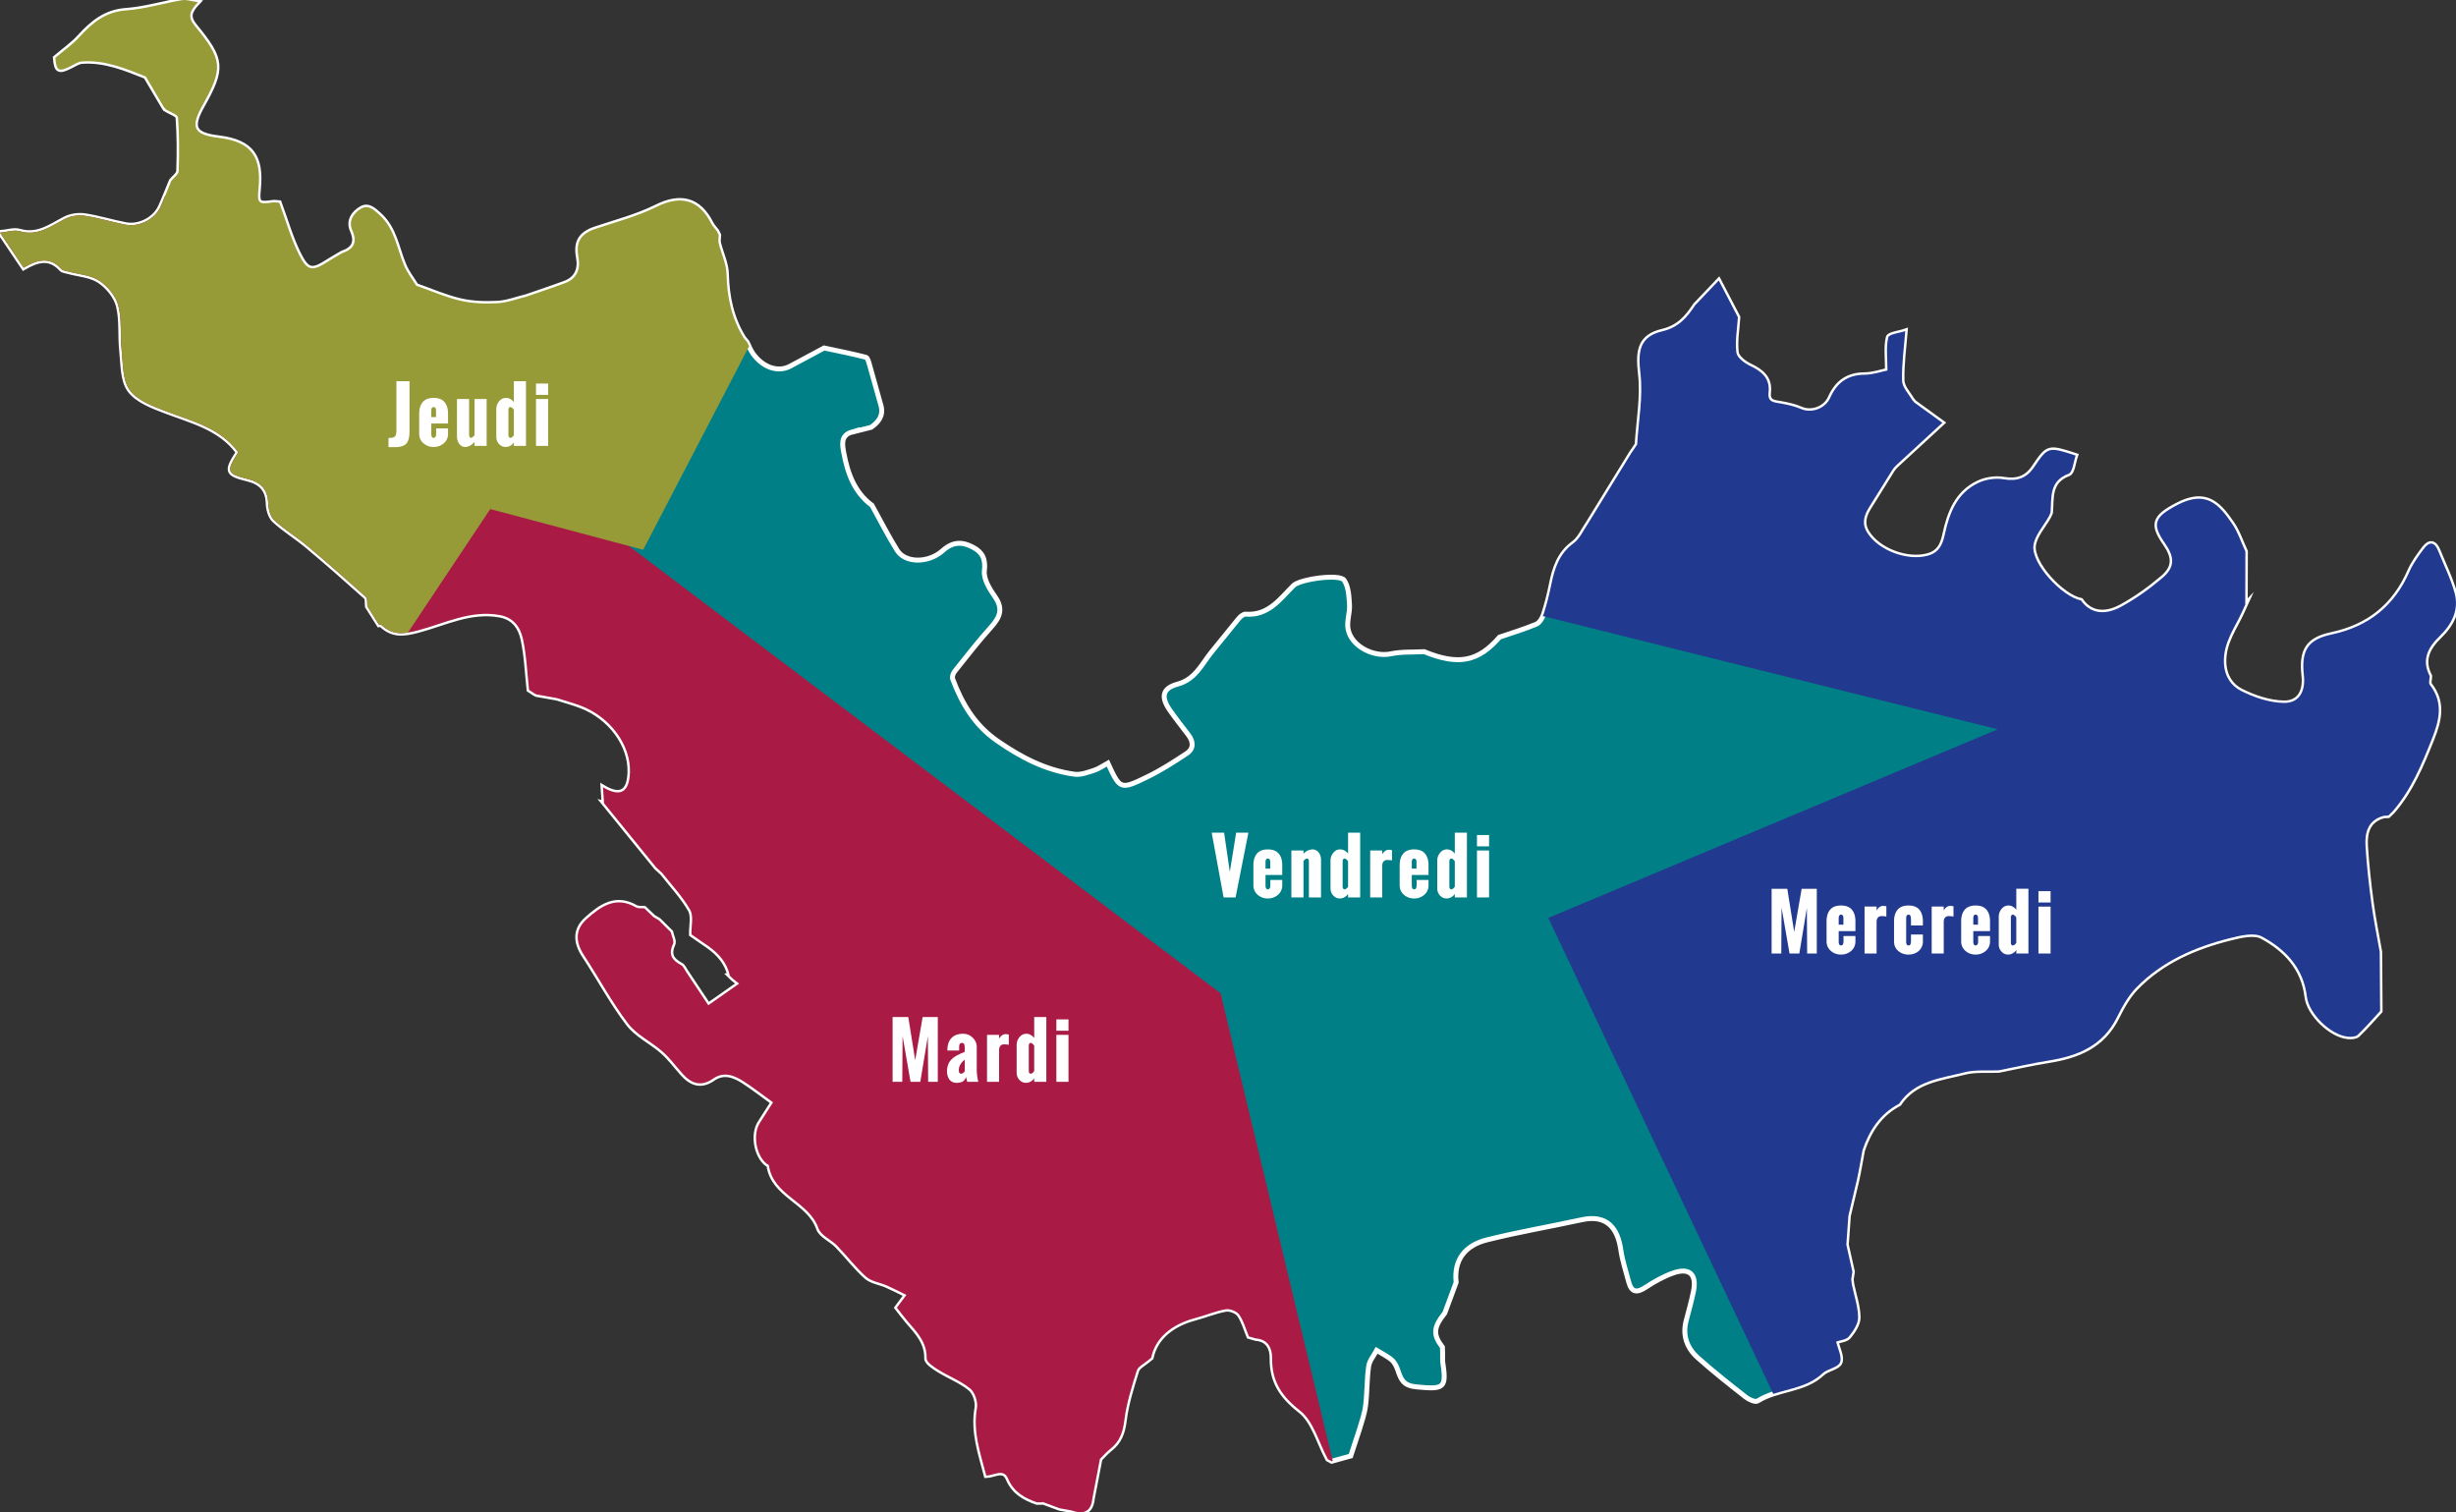 <svg xmlns="http://www.w3.org/2000/svg" viewBox="0 0 3750 2309"  fill-rule="nonzero" stroke-miterlimit="10" xmlns:v="https://vecta.io/nano"><rect x="0" y="0" width="3750" height="2309" fill="#333333" stroke="none"/><path d="M3747.88 905.483c-6.08-22.19-16.658-43.145-25.254-64.633-5.004-12.537-12.684-14.775-21-3.767-8.388 11.096-16.88 22.605-22.396 35.2-23.15 53.01-62.6 84.496-119.17 96.534-36.404 7.74-46.53 24.487-42.25 62.54 2.71 24.196-7.075 42.325-30.562 41.913-22.175-.35-45.68-8.267-65.796-18.454-14.642-7.417-25-22.075-25.82-42.942-1.208-31.283 17.125-53.77 28.487-79.55l4.28-9.45-.192.204.254-81.054c-6.667-14.217-11.55-29.637-20.32-42.442-20.046-29.166-39.296-51.445-83.03-28.816-36.496 18.896-39.63 29.58-19.008 59.158 14.183 20.454 15.066 36.05-3.96 52.238-19.395 16.54-40.554 31.73-62.895 43.97-26.755 14.688-48.546 9.742-61.867-9.33-29.267-5.912-76.033-56.3-72.608-83.908 1.93-15.508 15.275-29.58 23.412-44.325 1.092-1.913 1.813-4.03 2.692-6 1.866-23.017-2.62-48.004 27.637-59.275 6.15-2.296 7.284-18.1 10.788-27.754-42.163-13.717-42.28-13.542-63.75 18.13-11.17 16.57-26 21.633-46.442 18.104-12.317-2.12-27.296.204-38.654 5.646-32.008 15.246-43.796 45.325-50.783 77.875-3.313 15.512-8.342 28.55-26.884 33.317-31.096 8.033-74.346-8.01-91.587-34.992-9.01-14.1-5.18-26.313 2.296-38.617l35.804-57.48c1.896-3.004 4.487-5.708 7.104-8.154l69.358-63.833-42.896-31.08-3.033-3.766.088.558c-5.55-9.98-15.467-19.78-15.73-29.87-.725-25.254 2.942-50.596 4.9-75.875-9.038 3.15-24.738 4.65-25.946 9.654-3.488 14.684-1.238 30.725-1.238 50.505-8.65 1.708-21.792 6.416-34.992 6.504-26 .175-42.04 12.154-52.4 35.2-7.655 17.07-28.905 23.87-44.28 17.246-9.612-4.18-20.22-6.505-30.612-8.446-10.225-1.884-21.042-1.384-19.292-16.925 2.413-21.396-10.125-31.992-27.93-40.438-8.683-4.15-20.233-12.712-21.22-20.425-2.237-17.6 1.238-35.908 2.384-53.98l-29.267-56.125-35.863 37.7c-12.3 18.75-25.383 34.054-50.12 39.85-33.963 8.033-37.73 29.017-33.58 64.513 4.192 35.433-2.858 72.166-5.004 108.366l-5.933 8.888-2.954 4.237-66.034 107.304c-7.22 10.242-12.48 23.25-22.058 30.225-22.308 16.188-29.167 38.88-34.167 63.63-3.075 15.13-6.904 30.195-11.67 44.825-1.9 5.854-6.242 13.125-11.363 15.274-18.204 7.592-37.187 13.276-55.908 19.692-32.7 37.67-62.95 43.525-115.03 22.22-16.91.913-34.242-.237-50.61 3.208-26.883 5.68-60.82-11.508-65.704-37.966-2.137-11.742 3.017-24.634 2.233-36.846-.78-12.804-1.412-27.725-8.166-37.525-7.046-10.242-67.72-1.563-77.388 8.15-20.675 20.633-38.216 46.325-73.125 43.675-3.396-.263-7.975 3.708-10.637 6.887l-41.584 51.213c-14.925 18.57-24.562 41.437-51.63 48.767-23.262 6.3-25.912 19.6-11.637 40 8.887 12.624 18.425 24.808 27.83 37.083 8.075 10.475 9.037 21.275-2.413 28.87-19.354 12.8-39.054 25.487-59.895 35.612-41.305 20.13-41.67 19.425-60.33-21.046-6.933 3.767-13.375 8.567-20.616 10.92-9.813 3.18-20.66 7.417-30.375 6.063-43.792-5.98-81.584-25.725-117.842-50.888-34.567-24.017-54.004-56.98-68.133-94.592-1.15-3.09.808-8.683 3.162-11.625 18.204-22.812 36.096-45.912 55.61-67.545 13.495-14.98 18.866-27.96 5.725-46.56-8.167-11.537-17.542-27.046-16.042-39.525 2.208-18.13-3.342-28.312-17.146-35.67-16.008-8.59-30.592-9.212-46.354 4.917-22.28 19.983-57.508 19.042-69.533-.117-13.95-22.25-25.825-45.854-38.567-68.837-27.063-20.013-37.32-49.325-43.104-80.492-2.163-11.833-5.18-26.37 12.42-31.52l-.342.355 29.725-7.563c11.537-8.033 19.07-18.042 15.037-33.02l-17.483-62.275c-1.208-4.212-2.896-10.95-5.637-11.654-21.07-5.383-42.442-9.596-63.717-14.158l-51.65 27.666c-18.204 10.01-41.646 2.505-57.113-19.275-3.708-5.18-5.9-11.42-8.8-17.158l-5.18-6.242c-18.687-30.02-25.533-62.775-26.4-97.945-.366-15.775-8.08-31.255-11.966-47.03-.97-3.887.058-8.212.15-12.362l-2.842-5.946c-2.975-3.975-6.654-7.596-8.858-11.98-18.67-36.88-46.913-43.267-83.41-25.104-29.387 14.658-61.97 23.046-93.312 33.583-22.854 7.713-30.02 20.483-25.68 43.646 3.283 17.6-2.442 32.462-20.705 39.233-19.47 7.242-39.204 13.717-58.804 20.546-14.7 3.533-29.283 9.33-44.116 10.096-18.925 1-38.6.35-56.938-3.913-22.954-5.33-44.896-15.07-67.292-22.93-6.24-10.154-13.804-19.775-18.408-30.608-11.212-26.37-14.2-56.008-37.583-77.346-9.096-8.33-17.263-15.775-27.546-9.917-11.683 6.592-20.488 18.663-13.92 33.55 8.108 18.338 1.958 28.755-15.642 34.73-6.87 4.09-13.95 7.916-20.675 12.24-24.587 15.92-32.183 15.834-45.233-10.125-12.45-24.78-19.983-51.975-30.02-79.05-2.946-.175-6.654-1.058-10.154-.53-22 3.3-23.783.946-21.662-20.63 4.633-47.83-9.26-71.725-60.525-77.992-38.246-4.68-44.175-15.425-25.22-49.15 32.375-57.596 30.98-70.162-11.363-121.725-11.7-14.24-8.02-22.866 4.83-36.375-10.608-1.412-17.82-4.09-24.354-2.97-28.608 4.842-56.816 13.584-85.525 15.63-31.566 2.237-51.59 19.2-71.137 40.6-10.388 11.416-23.47 20.437-36.788 31.77 1.588 20.1 4.946 22.088 24.47 12.11 5.18-2.617 10.583-6.238 16.058-6.638 34.846-2.53 66.22 10.496 97.592 23.06l28.08 47.545c1.267.325 1.97 1.12 2.03 2.442 6.65 4.15 18.717 7.888 19.07 12.508 2.046 27.196 1.96 54.596 1.06 81.91-.175 5.09-7.384 9.95-11.33 14.95-5.55 13.362-10.67 26.93-16.733 40.025-8.52 18.483-32.096 30.787-52.858 26.87-20.913-3.942-41.41-10.505-62.41-13.63-9.625-1.44-21.308.117-29.904 4.534-22.058 11.3-41.837 27.137-69.708 19.07-8.67-2.542-19.192 1.195-29.92 2.137l36.083 53.592c19.338-11.3 39.054-18.454 57.55 2.03 2.18 2.383 6.667 2.767 10.2 3.737 16.054 4.417 34.375 5.325 47.634 14.01 12.816 8.416 25.354 23.425 29.154 37.908 5.662 21.604 2.616 45.383 5.09 68.017 2.267 20.866 1.12 45.65 12.2 60.95 11.405 15.746 34.817 24.633 54.638 32.17 40.483 15.45 83.612 25.366 111.22 62.895-18.913 29.488-17.675 32.9 14.787 40.996 19.41 4.83 30.313 15.63 30.917 36.938.254 8.916 3.22 20.337 9.258 25.9 15.496 14.362 33.963 25.37 50.21 38.996 30.4 25.458 60.245 51.65 89.78 78.17 2.78 2.5 1.575 9.417 2.237 14.305l17.688 28.045 1.93-.383 1.808.767c16.938 15.687 32.7 14.39 55.992 8.212 40.38-10.74 79.833-31.404 124.467-23.458 22.087 3.912 31.83 19.13 35.683 36.758 5.55 25.313 6.417 51.68 9.254 77.52l7.388 4.854 3.766 2.15 31.184 5.534c12.112 3.83 24.44 7.125 36.316 11.625 45.442 17.1 76.946 60.04 75.434 102.13-1.088 30.162-14.642 38.287-41.16 22.425l1.588 24.104-.263-.058 80.096 98.59 8.992 8.184c14.554 18.6 31.154 36.025 42.762 56.304 5.534 9.683 1.534 24.87 1.87 37.554l26.342 18.133c15.512 11.184 27.696 24.9 32.183 44.18l-.575.088 5.092 5.004 9.77 7.8-47.105 32.958-34.154-51.3c-2.383-3.533-4.225-8.33-7.62-10.095-13.745-7.3-19.587-16.067-12.17-31.963 2.133-4.592-2.12-12.154-3.446-18.362l-18.204-18.042-8.225-4.883-13.834-13.25c-4.37-.438-9.55.47-13.02-1.53-30.858-17.92-53.875-.966-75.033 17.955-17.996 16.1-17.025 35.29-3.825 55.39 22.663 34.492 42.217 71.225 67.088 103.98 13.23 17.45 35.554 27.725 52.52 42.675 11.27 9.92 20.35 22.31 30.388 33.61 13.437 15.13 28.237 20.808 46.65 7.946 16.187-11.33 31.917-5.5 46.325 3.68 14.937 9.596 28.962 20.604 45.383 32.433l-19.762 31.02c-11.434 17.1-6.3 49.737 10.096 62.75 1.104.85 3.25 1.47 3.4 2.412 6.533 46.47 61.512 54.83 75.74 96.242 3.68 10.742 19.31 16.98 28.36 26.283 15.13 15.567 28.33 33.196 44.454 47.592 8.033 7.12 20.912 8.65 31.375 13.213 9.58 4.24 18.896 9.095 29.975 14.483l-14.467 19.537c5.43 6.888 10.608 14.042 16.363 20.692 14.32 16.542 29.608 31.904 29.09 56.892-.087 5.737 10.904 12.862 18.042 17.304 15.98 9.946 34.183 16.862 48.562 28.604 7.046 5.77 11.817 20.37 10.184 29.667-6.388 36.32 5.4 69.396 14.2 103.187 11.45-.116 26.43-11.687 33.24 4.417 8.76 20.746 24.975 29.637 44.03 36.404l8.345-.03c.205-.03.484-.208.692-.47l25.65 9.538 17.513 3.15c17.63 6.208 30.4 3.65 32.52-18.105l11.596-60.39c5.18-5.12 9.98-10.742 15.675-15.213 14.26-11.187 19.292-25.196 21.513-43.44 3.133-25.87 11.183-51.27 19.03-76.26 1.958-6.266 11.167-10.27 21.967-19.512 6.333-30.375 31.125-51.067 67.237-60.634 15.675-4.145 30.858-10.654 46.708-13.42 6.417-1.088 16.938 2.975 20.584 8.183 6.846 9.77 10.008 22.075 14.67 33.254l10.758 3.092c18.717 1.383 24.9 15.187 24.725 30.108-.433 35.258 14.212 57.775 42.733 80.117 20.76 16.24 28.725 48.825 42.334 74.104l5.787 3.212 29.183-8.037 13.225-40.32c3.655-12.154 7.963-24.396 9.492-36.88 2.47-19.838 1.813-40.146 4.68-59.892 1.192-8.475 7.917-16.13 12.17-24.166 7.9 4.887 16.6 8.92 23.442 14.954 4.596 4.087 7.446 10.8 9.462 16.89 4.492 13.363 8.863 22.046 27.004 23.813 43.617 4.18 47.11 2.62 40.834-39.17l-.025-13.537-.296-7.917c-14.613-19.1-13.863-30.108 3.62-51.98l17.346-46.82c-3.884-35.758 15.07-56.95 46.962-64.925 47.83-11.98 96.596-20.25 144.817-30.758 39.954-8.713 55.083 14.716 59.64 45.883 2.442 16.63 7.767 32.817 12.08 49.154 4.4 16.57 12.933 16.688 26.162 7.913 12.95-8.567 26.93-16.363 41.53-21.57 25.046-8.863 36.496 1.88 31.18 27.987-3.058 15.16-7.34 30.08-11.225 45.06-5.8 22.366 1.384 41.53 17.6 56.066 23.53 21.13 48.52 40.73 73.446 60.275 4.842 3.825 14.584 8.184 18.1 5.946 30.775-19.308 71.034-15.717 98.92-42.117 7.62-7.18 23.525-8.795 26.825-16.654 3.492-8.39-3.47-21.13-5.825-31.875 6.18-2.233 15.467-2.796 19.442-7.712 6.754-8.33 14.2-19.425 14.112-29.28-.22-16.692-6.062-33.288-9.49-49.917l-1.03-7.888 1.784-11.862-9.26-41.292 3.134-44.116 12.933-54.596c3.283-15.13 5.783-30.404 8.638-45.62 10.258-30.196 26.708-55.475 55.816-70.808 23.87-35.675 63.838-38.91 100.154-48.155 16.484-4.18 34.57-2.15 51.934-2.94 25.633-5.063 51.166-10.95 76.996-15.038 44.087-7.062 81.89-22.575 103.345-65.63 8.055-16.13 17.205-32.758 29.62-45.533 39.455-40.47 89.784-62.275 143.667-75.725 15.73-3.913 36.23-8.892 48.58-2.27 35.888 19.308 63.317 48.092 68.47 91.942 3.046 25.958 36.467 58.45 62.75 60.925 4.854.437 11.608.145 14.658-2.738 12.055-11.508 22.988-24.196 34.317-36.467l-.608-90.18c-4.31-24.78-9.404-49.44-12.746-74.375-3.883-28.9-7.138-57.946-8.942-87.083-1.266-20.896 3.57-40.025 27.93-46.442l6.813-.32 6.667-6.416c28.108-32.404 44.15-71.134 59.85-110.46 11.562-29.016 17.937-55.77-3.167-82.933-2.104-2.708-.117-8.654-.03-13.037-12.846-24.725-3.017-43.65 14.983-61.042 18.542-17.983 30.12-39.967 23-65.867" fill="#007f86" stroke="#fff" stroke-width="7.53"/><path d="M3325.1 770.775c-36.495 18.896-39.63 29.58-19.008 59.188 14.212 20.425 15.096 36.025-3.958 52.208-19.41 16.542-40.555 31.758-62.896 43.97-26.77 14.687-48.52 9.74-61.867-9.363-29.267-5.883-76.05-56.27-72.608-83.88 1.93-15.508 15.275-29.58 23.44-44.325 1.063-1.913 1.784-4.03 2.667-6 1.854-23.017-2.604-48.033 27.638-59.304 6.137-2.267 7.312-18.042 10.787-27.72-42.162-13.746-42.29-13.57-63.72 18.158-11.212 16.542-26.03 21.605-46.47 18.07-12.288-2.15-27.296.204-38.655 5.646-32.008 15.246-43.795 45.325-50.783 77.875-3.325 15.513-8.358 28.52-26.883 33.317-31.08 8.033-74.317-8.01-91.563-34.992-9.037-14.1-5.208-26.342 2.267-38.617l35.804-57.48c1.896-3.033 4.488-5.708 7.104-8.154l69.342-63.862-42.88-31.05-3.046-3.738c0-.03.104.53.104.53-5.52-9.946-15.467-19.808-15.746-29.9-.69-25.225 2.988-50.566 4.917-75.846-9.038 3.12-24.738 4.68-25.946 9.655-3.504 14.658-1.238 30.725-1.238 50.504-8.65 1.708-21.79 6.416-34.966 6.504-26.03.175-42.07 12.183-52.4 35.2-7.684 17.07-28.93 23.87-44.28 17.246-9.638-4.18-20.246-6.504-30.65-8.446-10.213-1.883-21.03-1.354-19.28-16.925 2.442-21.396-10.124-31.992-27.945-40.467-8.68-4.12-20.22-12.683-21.175-20.396-2.267-17.6 1.19-35.908 2.34-53.98l-29.225-56.154-35.89 37.7c-12.3 18.75-25.384 34.083-50.12 39.88-33.963 8.034-37.73 28.988-33.55 64.513 4.162 35.433-2.883 72.166-5.033 108.366l-5.934 8.888-2.954 4.208-66.033 107.338c-7.238 10.24-12.446 23.25-22.06 30.225-22.308 16.187-29.18 38.88-34.183 63.604-3.075 15.158-6.87 30.225-11.654 44.854-.308.912-.97 1.854-1.354 2.767l694.754 172.908-686.233 287.983 343.504 726.746c25.77-8.504 53.89-11.392 74.962-31.346 7.62-7.208 23.525-8.796 26.813-16.654 3.504-8.392-3.43-21.13-5.817-31.85 6.18-2.262 15.496-2.854 19.442-7.767 6.783-8.3 14.2-19.395 14.112-29.254-.22-16.658-6.033-33.287-9.504-49.946l-1.017-7.83 1.784-11.89-9.26-41.292 3.134-44.117 12.925-54.596c3.296-15.13 5.796-30.404 8.65-45.62 10.258-30.196 26.708-55.475 55.816-70.81 23.87-35.675 63.838-38.94 100.155-48.154 16.512-4.18 34.57-2.175 51.916-2.942 25.65-5.062 51.184-10.916 77.01-15.037 44.087-7.063 81.875-22.575 103.345-65.63 8.038-16.13 17.205-32.788 29.62-45.534 39.454-40.47 89.784-62.275 143.667-75.725 15.73-3.912 36.246-8.89 48.58-2.27 35.917 19.28 63.317 48.062 68.47 91.916 3.046 26.017 36.467 58.48 62.75 60.954 4.854.438 11.596.146 14.642-2.737 12.066-11.538 23.004-24.22 34.333-36.467l-.575-90.18c-4.342-24.78-9.438-49.47-12.775-74.375-3.883-28.9-7.15-57.975-8.917-87.083-1.308-20.896 3.546-40.025 27.9-46.442l6.813-.32 6.654-6.416c28.15-32.405 44.162-71.134 59.862-110.46 11.563-28.987 17.925-55.8-3.166-82.933-2.117-2.708-.117-8.654-.03-13.07-12.846-24.692-3.017-43.617 14.983-61.008 18.583-17.984 30.133-39.938 23.012-65.896-6.05-22.163-16.658-43.088-25.254-64.604-5.004-12.538-12.654-14.746-21.012-3.738-8.375 11.067-16.867 22.57-22.384 35.17-23.15 53.038-62.6 84.467-119.17 96.533-36.375 7.742-46.53 24.46-42.25 62.575 2.708 24.163-7.092 42.263-30.563 41.88-22.175-.35-45.692-8.3-65.796-18.484-14.642-7.416-25.017-22.046-25.82-42.912-1.208-31.284 17.113-53.8 28.47-79.55l4.284-9.48-.146.208.204-81.025c-6.65-14.217-11.538-29.667-20.304-42.442-20.046-29.162-39.31-51.44-83.034-28.808" fill="#213a8f"/><path d="M1863.7 1516.53L252.23 298.43c-2.442 5.946-4.72 11.917-7.4 17.746-8.533 18.513-32.108 30.788-52.87 26.842-20.912-3.946-41.408-10.48-62.408-13.6-9.654-1.47-21.31.146-29.904 4.533-22.088 11.27-41.82 27.138-69.71 19.042-8.68-2.53-19.187 1.204-29.916 2.204l36.066 53.563c19.32-11.3 39.025-18.455 57.567 2 2.133 2.383 6.65 2.766 10.183 3.737 16.054 4.442 34.388 5.354 47.65 14.008 12.804 8.417 25.342 23.484 29.138 37.934 5.662 21.63 2.59 45.383 5.062 68.046 2.296 20.808 1.146 45.616 12.213 60.89 11.42 15.804 34.833 24.663 54.637 32.225 40.5 15.42 83.63 25.313 111.204 62.867-18.895 29.517-17.63 32.875 14.82 40.996 19.41 4.858 30.33 15.6 30.934 36.966.237 8.86 3.19 20.28 9.24 25.9 15.496 14.334 33.98 25.37 50.21 38.967 30.416 25.488 60.245 51.684 89.75 78.17 2.812 2.5 1.604 9.446 2.266 14.275l17.66 28.08 1.958-.412 1.808.796c16.938 15.712 32.7 14.42 55.992 8.212 40.396-10.712 79.833-31.404 124.48-23.458 22.058 3.94 31.817 19.1 35.67 36.73 5.55 25.34 6.43 51.68 9.254 77.58l7.358 4.825 3.796 2.15 31.196 5.563c12.113 3.83 24.43 7.124 36.304 11.566 45.46 17.125 76.946 60.07 75.446 102.13-1.092 30.225-14.658 38.317-41.175 22.455l1.588 24.104-.263-.06 80.113 98.592 8.975 8.183c14.554 18.57 31.166 35.996 42.733 56.27 5.55 9.717 1.575 24.87 1.9 37.56l26.342 18.187c15.525 11.183 27.695 24.9 32.183 44.15l-.575.088 5.108 5.004 9.754 7.766-47.104 32.963-34.137-51.242c-2.384-3.558-4.254-8.358-7.625-10.125-13.746-7.3-19.604-16.066-12.184-31.962 2.15-4.592-2.104-12.154-3.43-18.363l-18.204-18.04-8.27-4.917-13.8-13.217c-4.387-.437-9.55.47-13.008-1.558-30.858-17.925-53.888-.913-75.05 17.98-18.013 16.1-17.025 35.292-3.825 55.392 22.662 34.49 42.187 71.254 67.087 103.98 13.23 17.45 35.567 27.754 52.534 42.675 11.275 9.892 20.337 22.283 30.375 33.583 13.437 15.13 28.237 20.838 46.65 7.975 16.187-11.33 31.916-5.533 46.325 3.713 14.95 9.533 28.962 20.575 45.383 32.4l-19.762 31.02c-11.42 17.1-6.3 49.737 10.095 62.716 1.117.884 3.25 1.5 3.4 2.446 6.517 46.5 61.48 54.858 75.742 96.267 3.68 10.683 19.292 16.925 28.358 26.283 15.13 15.567 28.33 33.167 44.455 47.563 8.02 7.12 20.912 8.65 31.375 13.24 9.58 4.184 18.862 9.067 29.99 14.484l-14.466 19.483c5.412 6.917 10.58 14.07 16.333 20.72 14.346 16.575 29.62 31.904 29.108 56.89-.116 5.71 10.875 12.83 18.03 17.305 15.967 9.945 34.2 16.833 48.546 28.575 7.05 5.8 11.846 20.4 10.213 29.695-6.417 36.32 5.4 69.367 14.2 103.16 11.45-.088 26.43-11.625 33.24 4.47 8.77 20.72 24.96 29.583 44.03 36.375 2.78 0 5.58.087 8.345-.03.22 0 .455-.208.692-.5l25.65 9.596 17.48 3.15c17.66 6.154 30.45 3.588 32.55-18.133l11.567-60.392c5.225-5.09 10.004-10.77 15.704-15.212 14.258-11.188 19.292-25.196 21.53-43.47 3.134-25.813 11.184-51.242 19.013-76.23 1.958-6.267 11.183-10.27 21.966-19.513 6.334-30.375 31.096-51.096 67.238-60.633 15.675-4.146 30.825-10.654 46.708-13.42 6.434-1.117 16.91 2.975 20.584 8.213 6.816 9.712 10.008 22.016 14.687 33.258l10.725 3.087c18.75 1.384 24.888 15.16 24.742 30.05-.434 35.288 14.225 57.77 42.733 80.113 20.758 16.246 28.725 48.858 42.35 74.137l5.788 3.213c.57-.15 1.116-.296 1.69-.47l-171.22-714.017z" fill="#a91b45"/><path d="M1143.88 528.496l-3.046-6-5.208-6.213c-18.688-30.02-25.533-62.775-26.37-97.975-.396-15.745-8.108-31.258-11.992-47-.97-3.887.06-8.24.15-12.362l-2.84-5.946c-2.975-3.975-6.654-7.596-8.86-11.98-18.687-36.88-46.93-43.267-83.42-25.104-29.37 14.63-61.92 23.046-93.295 33.583-22.855 7.683-30.02 20.483-25.68 43.617 3.284 17.63-2.44 32.49-20.704 39.262-19.47 7.242-39.216 13.717-58.804 20.513-14.7 3.562-29.254 9.33-44.117 10.096-18.925 1.033-38.616.383-56.937-3.884-22.954-5.358-44.896-15.1-67.292-22.93-6.24-10.183-13.804-19.775-18.408-30.637-11.213-26.342-14.2-56.01-37.554-77.317-9.138-8.3-17.304-15.746-27.58-9.946-11.7 6.65-20.5 18.688-13.92 33.58 8.108 18.367 1.958 28.725-15.613 34.73-6.9 4.063-13.98 7.888-20.704 12.242-24.587 15.92-32.183 15.804-45.233-10.125-12.45-24.75-19.984-51.975-30.02-79.05-2.958-.175-6.654-1.058-10.154-.53-22 3.325-23.784.97-21.663-20.6 4.634-47.854-9.258-71.754-60.525-78.02-38.246-4.65-44.175-15.425-25.22-49.15 32.36-57.58 30.98-70.146-11.362-121.712-11.7-14.26-7.988-22.884 4.812-36.375-10.59-1.43-17.804-4.105-24.337-2.988-28.608 4.858-56.817 13.6-85.525 15.642-31.538 2.225-51.608 19.162-71.138 40.6-10.387 11.42-23.47 20.425-36.787 31.73 1.587 20.133 4.946 22.117 24.47 12.142 5.18-2.65 10.566-6.225 16.058-6.62 34.846-2.53 66.22 10.49 97.62 23.058l28.05 47.558c1.267.296 1.958 1.12 2.03 2.417 6.65 4.15 18.704 7.888 19.07 12.508 2.046 27.167 1.958 54.596 1.058 81.88-.19 5.12-7.383 10.004-11.33 15.008-5.55 13.333-10.67 26.87-16.733 40.025-8.534 18.454-32.096 30.754-52.83 26.842-20.955-3.975-41.41-10.48-62.45-13.63-9.613-1.44-21.28.117-29.888 4.534-22.058 11.3-41.837 27.137-69.708 19.04-8.696-2.508-19.188 1.23-29.946 2.2l36.07 53.563c19.35-11.33 39.066-18.454 57.566 2 2.18 2.383 6.667 2.796 10.184 3.767 16.096 4.387 34.42 5.325 47.65 14.008 12.816 8.387 25.354 23.454 29.154 37.908 5.696 21.604 2.617 45.384 5.092 68.017 2.254 20.837 1.12 45.65 12.2 60.95 11.416 15.775 34.816 24.633 54.637 32.2 40.513 15.42 83.596 25.342 111.204 62.867-18.896 29.487-17.658 32.9 14.804 40.966 19.41 4.86 30.342 15.63 30.917 36.996.254 8.888 3.22 20.28 9.258 25.87 15.496 14.362 33.992 25.4 50.21 38.996 30.4 25.487 60.246 51.683 89.78 78.2 2.767 2.5 1.587 9.387 2.22 14.275l17.704 28.046 1.93-.413 1.808.796c12.863 11.917 25.105 14.008 40.442 11.596l125.73-188.596 233.51 62.158 161.808-310.883z" fill="#969a37"/><path d="M2705.03 1455.84v-98.88h23.95l10.546 65.916 11.37-65.916h23.125v98.875h-14.72l-.437-69.542-11.534 69.546h-14.942l-12.14-69.984-.438 69.984h-14.78zm83.92-18.62v-30.488c0-7.616 1.812-13.558 5.437-17.825 3.625-4.262 9.155-6.396 16.588-6.396 7.47 0 13.008 2.125 16.612 6.37s5.413 10.196 5.413 17.85v14.833h-25.542v15.88c0 4.03 1.17 6.037 3.517 6.037 2.562 0 3.846-2.158 3.846-6.48v-7.858H2833v8.075c0 5.966-2.158 10.833-6.48 14.583s-9.504 5.633-15.546 5.633-11.225-1.887-15.546-5.658-6.48-8.625-6.48-14.558zm18.508-25.384h7.2v-9.887c0-3.62-1.23-5.438-3.683-5.438-2.342 0-3.517 1.817-3.517 5.438v9.887zm39.482 44.004v-71.692h18.4v5.825c2.825-4.583 6.12-6.867 9.887-6.867 1.067 0 2.73.184 5 .55v15.6c-3.404-.366-5.808-.55-7.2-.55-2.52 0-4.437.784-5.737 2.338s-1.954 3.78-1.954 6.675v48.12h-18.396zm45.03-18.34v-30.763c0-7.616 1.812-13.558 5.437-17.825 3.625-4.262 9.154-6.396 16.588-6.396 7.47 0 13.008 2.125 16.612 6.37s5.413 10.196 5.413 17.85V1413h-18.18v-8.188c0-2.858-.245-4.95-.74-6.287s-1.53-2.005-3.104-2.005c-2.342.001-3.517 1.817-3.517 5.438v35.492c0 4.03 1.17 6.037 3.517 6.037.88 0 1.583-.18 2.112-.546s.92-1 1.154-1.87.396-1.784.467-2.717.108-2.242.108-3.925v-7.638h18.18v10.713c0 3.954-1.025 7.483-3.075 10.575s-4.74 5.43-8.075 7.004-6.958 2.363-10.875 2.363c-6.04 0-11.225-1.842-15.545-5.52-4.317-3.688-6.475-8.496-6.475-14.425zm57.48 18.34v-71.692h18.4v5.825c2.82-4.583 6.117-6.867 9.887-6.867 1.063 0 2.725.184 4.996.55v15.6c-3.4-.366-5.804-.55-7.196-.55-2.525 0-4.44.784-5.737 2.338s-1.954 3.78-1.954 6.675v48.12h-18.396zm45.02-18.62v-30.488c0-7.616 1.812-13.558 5.442-17.825 3.62-4.262 9.154-6.396 16.583-6.396 7.47 0 13.012 2.125 16.617 6.37s5.412 10.196 5.412 17.85v14.833h-25.546v15.88c0 4.03 1.17 6.037 3.517 6.037 2.562 0 3.85-2.158 3.85-6.48v-7.858h18.18v8.075c0 5.966-2.162 10.833-6.483 14.583s-9.5 5.633-15.546 5.633c-6.038 0-11.22-1.887-15.542-5.658s-6.483-8.625-6.483-14.558zm18.508-25.384h7.2v-9.887c0-3.62-1.225-5.438-3.683-5.438-2.342 0-3.517 1.817-3.517 5.438v9.887zm38.862 30.264v-42.354c0-4.542 1.433-8.55 4.287-12.03s6.388-5.217 10.6-5.217c2.308 0 4.496.596 6.563 1.784a18.22 18.22 0 0 1 5.354 4.695v-32.025h18.512v98.875h-18.512v-5.383c-1.467 2.163-3.296 3.867-5.492 5.108-2.196 1.246-4.52 1.87-6.975 1.87-4.067 0-7.47-1.53-10.217-4.6-2.745-3.05-4.12-6.634-4.12-10.734zm26.808-2.583v-38.892c-2.083-2.74-3.825-4.116-5.217-4.116-2.05 0-3.075 1.575-3.075 4.725v37.08c0 .983.046 1.804.138 2.44.087.642.383 1.255.88 1.838s1.18.88 2.058.88c1.575 0 3.313-1.317 5.217-3.954zm33.832-61.617v-17.304h18.508l.001 17.304h-18.5zm0 77.946v-71.688h18.508l.001 71.688h-18.5zm-1244.2-85.666l-18.18-98.875h18.954l8.734 59.934 9.666-59.934h18.675l-19.554 98.875h-18.296zm45.5-18.62v-30.483c0-7.617 1.816-13.558 5.437-17.825 3.63-4.262 9.154-6.4 16.592-6.4 7.47 0 13.004 2.125 16.612 6.37s5.413 10.2 5.413 17.854v14.833h-25.542v15.875c0 4.03 1.17 6.046 3.517 6.046 2.562 0 3.84-2.166 3.84-6.487v-7.854h18.183v8.075c0 5.975-2.163 10.837-6.483 14.587s-9.505 5.633-15.542 5.633c-6.046 0-11.225-1.887-15.546-5.658s-6.483-8.638-6.483-14.567zm18.512-25.375h7.196v-9.887c0-3.63-1.23-5.442-3.68-5.442-2.342 0-3.517 1.813-3.517 5.442v9.887zm39.478 43.995v-71.683h18.513v5.054c1.758-2.017 3.87-3.63 6.34-4.833 2.47-1.213 5.042-1.817 7.72-1.817 2.52 0 4.784.796 6.784 2.388 1.995 1.595 3.48 3.554 4.446 5.88a18.66 18.66 0 0 1 1.458 7.22v57.787h-18.52v-54.546c0-3.2-1.025-4.78-3.075-4.78a3.07 3.07 0 0 0-.683.083 3.13 3.13 0 0 0-.717.275l-.63.33c-.183.088-.404.246-.658.463l-.58.496c-.13.108-.32.3-.575.58l-.496.55c-.07.096-.22.263-.438.52l-.383.437v55.592h-18.517v.004zm59.76-13.73v-42.35c0-4.542 1.43-8.554 4.283-12.033s6.388-5.22 10.604-5.22c2.304 0 4.492.6 6.56 1.787s3.858 2.754 5.358 4.7v-32.03h18.508v98.875h-18.508v-5.383c-1.467 2.162-3.296 3.866-5.492 5.108s-4.52 1.87-6.98 1.87c-4.062 0-7.47-1.53-10.212-4.592-2.746-3.05-4.12-6.63-4.12-10.733zm26.808-2.58v-38.892c-2.088-2.75-3.83-4.12-5.22-4.12-2.05 0-3.075 1.575-3.075 4.725v37.075c0 .992.05 1.8.138 2.446.087.642.383 1.258.88 1.842s1.18.88 2.058.88c1.58 0 3.317-1.317 5.22-3.954zm33.772 16.3v-71.687h18.4v5.817c2.82-4.575 6.117-6.863 9.887-6.863 1.063 0 2.726.183 4.996.55v15.6c-3.4-.367-5.804-.55-7.196-.55-2.524 0-4.44.78-5.737 2.338s-1.954 3.78-1.954 6.675v48.12H2092.1zm45.02-18.62v-30.483c0-7.617 1.813-13.558 5.442-17.825 3.62-4.262 9.154-6.4 16.583-6.4 7.47 0 13.013 2.125 16.617 6.37s5.412 10.2 5.412 17.854v14.833h-25.546v15.875c0 4.03 1.17 6.046 3.517 6.046 2.563 0 3.85-2.166 3.85-6.487v-7.854h18.18v8.075c0 5.975-2.162 10.837-6.483 14.587s-9.5 5.633-15.546 5.633c-6.037 0-11.22-1.887-15.542-5.658s-6.483-8.638-6.483-14.567zm18.512-25.375h7.2v-9.887c0-3.63-1.225-5.442-3.683-5.442-2.342 0-3.517 1.813-3.517 5.442v9.887zm38.868 30.265v-42.35c0-4.542 1.43-8.554 4.283-12.033s6.388-5.22 10.604-5.22c2.305 0 4.492.6 6.56 1.787s3.858 2.754 5.358 4.7v-32.03h18.508v98.875h-18.508v-5.383c-1.467 2.162-3.296 3.866-5.492 5.108s-4.52 1.87-6.98 1.87c-4.062 0-7.47-1.53-10.212-4.592-2.75-3.05-4.12-6.63-4.12-10.733zm26.804-2.58v-38.892c-2.087-2.75-3.83-4.12-5.22-4.12-2.05 0-3.075 1.575-3.075 4.725v37.075c0 .992.05 1.8.138 2.446.087.642.383 1.258.88 1.842s1.18.88 2.058.88c1.58 0 3.317-1.317 5.22-3.954zm33.826-61.64v-17.3h18.5v17.3h-18.5zm0 77.95v-71.683h18.5v71.683h-18.5zm-892.23 281.5v-98.88h23.95l10.546 65.917 11.37-65.917h23.126v98.875h-14.72l-.438-69.542-11.533 69.546h-14.942l-12.14-69.983-.438 69.983h-14.78zm113.92 0l-1.813-7.413c-1.062 3.334-2.8 5.663-5.216 7.005-2.417 1.333-5.42 2.004-9 2.004-2.637 0-4.946-.517-6.92-1.538-1.98-1.025-3.525-2.408-4.642-4.15a19.53 19.53 0 0 1-2.471-5.604c-.533-1.996-.796-4.087-.796-6.288 0-2.5.26-4.8.77-6.924s1.163-3.996 1.95-5.63 1.888-3.195 3.296-4.7c1.408-1.495 2.783-2.77 4.12-3.816s3.046-2.125 5.133-3.238l5.604-2.804 6.2-2.667v-6.037c0-2.53-.313-4.417-.934-5.658s-1.683-1.867-3.187-1.867c-1.025 0-1.86.212-2.5.63-.642.425-1.092 1.054-1.346 1.896s-.42 1.604-.496 2.28-.108 1.583-.108 2.72v4.062H1446.5c0-8.237 2.07-14.562 6.2-18.98 4.137-4.412 10.145-6.616 18.016-6.616 5.492 0 10.3 1.995 14.446 5.987s6.208 8.738 6.208 14.23v34.06c0 5.9.788 12.245 2.363 19.058h-16.925zm-3.738-16.204v-17.634c-6.08 4.9-9.116 10.292-9.116 16.15 0 1.467.283 2.717.85 3.763s1.53 1.562 2.883 1.562c.77 0 1.53-.245 2.28-.74s1.292-.925 1.62-1.292a40.44 40.44 0 0 0 1.483-1.808zm33.978 16.204v-71.692h18.405v5.825c2.82-4.583 6.116-6.866 9.887-6.866 1.063 0 2.73.183 5 .55v15.6c-3.404-.367-5.804-.55-7.196-.55-2.525 0-4.44.783-5.737 2.337s-1.95 3.78-1.95 6.675v48.12h-18.4zm45.24-13.73v-42.355c0-4.54 1.43-8.55 4.283-12.03s6.392-5.216 10.6-5.216c2.308-.001 4.496.595 6.562 1.783s3.855 2.758 5.36 4.696v-32.025h18.512v98.875h-18.512v-5.384c-1.467 2.163-3.296 3.867-5.492 5.1s-4.52 1.87-6.975 1.87c-4.067 0-7.47-1.53-10.217-4.592-2.75-3.05-4.12-6.633-4.12-10.733zm26.804-2.584v-38.9c-2.088-2.742-3.825-4.117-5.217-4.117-2.05 0-3.075 1.575-3.075 4.725v37.08c0 .983.046 1.804.138 2.442s.383 1.254.88 1.837 1.18.88 2.058.88c1.575 0 3.313-1.316 5.217-3.954zm33.846-61.626v-17.304h18.512v17.304h-18.512zm0 77.946v-71.688h18.512v71.688h-18.512zM593.204 682.704v-14.062c4.833.075 8.058-.65 9.667-2.17s2.416-4.696 2.416-9.534v-74.98h19.996v75.146c0 3.625-.175 6.713-.52 9.26s-1 4.908-1.95 7.083-2.254 3.908-3.9 5.192-3.784 2.28-6.4 2.995-5.776 1.07-9.476 1.07h-9.833zm46.846-20.487V631.73c0-7.617 1.813-13.558 5.438-17.825 3.625-4.262 9.154-6.4 16.587-6.4 7.47 0 13.008 2.125 16.617 6.37s5.412 10.2 5.412 17.854v14.833h-25.54v15.875c0 4.03 1.17 6.042 3.516 6.042 2.563 0 3.846-2.162 3.846-6.483v-7.854h18.183v8.075c0 5.97-2.162 10.833-6.483 14.583s-9.504 5.633-15.546 5.633-11.225-1.887-15.546-5.658-6.483-8.63-6.483-14.558zm18.513-25.38h7.195v-9.887c0-3.625-1.225-5.438-3.68-5.438-2.342 0-3.516 1.813-3.516 5.438v9.888zm39.175 30.1V609.15h18.512v53.283c0 4.03.842 6.042 2.525 6.042 1.65 0 3.57-1.354 5.767-4.067v-55.262h18.512v71.687h-18.512v-6.208c-1.867 2.275-4.046 4.142-6.538 5.608s-5.017 2.196-7.58 2.196c-3.77 0-6.83-1.604-9.175-4.808s-3.513-6.763-3.513-10.683zm60.05.166V624.75c0-4.542 1.43-8.55 4.283-12.03s6.4-5.217 10.6-5.217c2.308 0 4.496.596 6.562 1.784s3.855 2.758 5.36 4.695v-32.025h18.512v98.875h-18.512v-5.383c-1.467 2.162-3.296 3.867-5.492 5.108s-4.52 1.87-6.975 1.87c-4.067 0-7.47-1.53-10.217-4.6-2.745-3.05-4.12-6.634-4.12-10.734zm26.8-2.583v-38.89c-2.088-2.746-3.825-4.12-5.217-4.12-2.05 0-3.075 1.575-3.075 4.725v37.08c0 .987.046 1.804.138 2.44s.383 1.254.88 1.842 1.18.88 2.058.88c1.57.004 3.313-1.317 5.217-3.954zm33.827-61.633v-17.305h18.513v17.304h-18.513zm0 77.95V609.15h18.513v71.688h-18.513z" fill="#fff"/></svg>